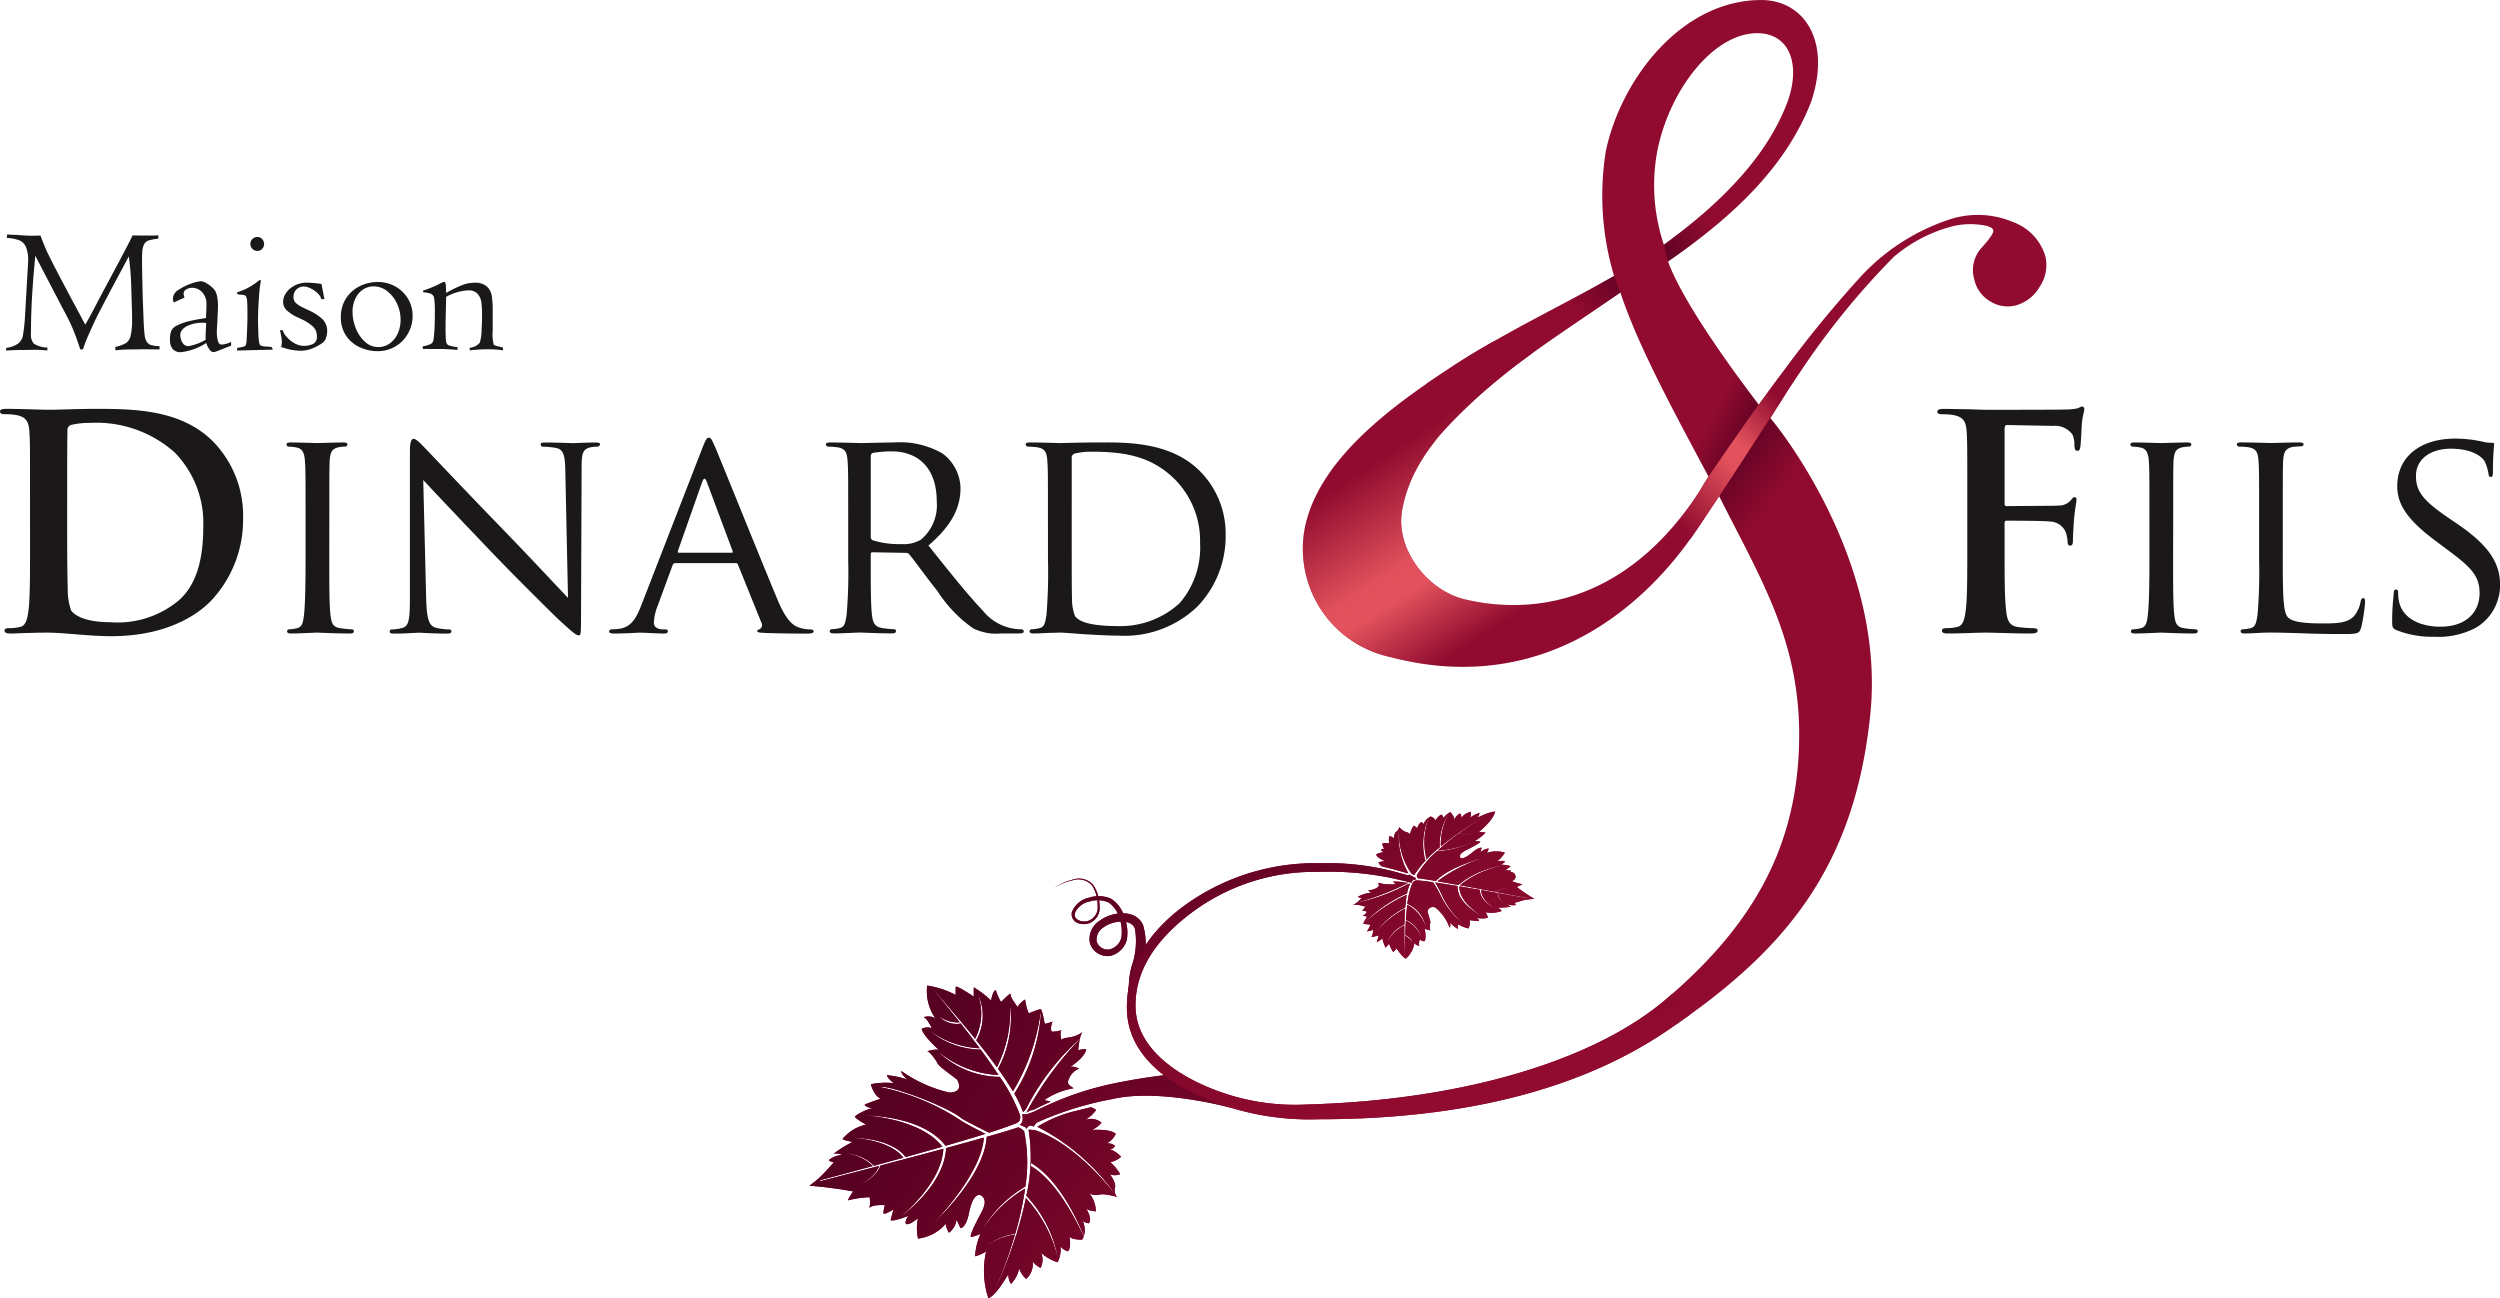 <svg xmlns="http://www.w3.org/2000/svg" xmlns:xlink="http://www.w3.org/1999/xlink" width="160.149" height="83.157" viewBox="0 0 160.149 83.157"><defs><style>.a{fill:none;}.b{fill:#1a1818;}.c{fill:#900b2f;}.d{fill:url(#a);}.e{fill:url(#b);}.f{fill:url(#c);}.g{fill:url(#d);}.h{fill:url(#e);}.i{fill:url(#f);}.j{fill:url(#g);}.k{clip-path:url(#h);}.l,.m,.n,.o{mix-blend-mode:multiply;isolation:isolate;}.l{fill:url(#i);}.m{fill:url(#j);}.n{fill:url(#k);}.o{fill:url(#l);}.p{fill:url(#m);}.q{clip-path:url(#n);}.r{fill:url(#o);}.s{clip-path:url(#p);}.t{fill:url(#q);}.u{fill:url(#r);}</style><linearGradient id="a" x1="0.409" y1="0.434" x2="0.598" y2="0.567" gradientUnits="objectBoundingBox"><stop offset="0" stop-color="#560022"/><stop offset="0.504" stop-color="#7f072b"/><stop offset="0.77" stop-color="#900b2f"/></linearGradient><linearGradient id="b" x1="-0.943" y1="-0.792" x2="1.785" y2="1.612" xlink:href="#a"/><linearGradient id="c" x1="-0.127" y1="0.098" x2="5.259" y2="3.159" xlink:href="#a"/><linearGradient id="d" x1="-0.199" y1="0.209" x2="1.099" y2="0.899" xlink:href="#a"/><linearGradient id="e" x1="0.311" y1="0.303" x2="1.9" y2="1.435" xlink:href="#a"/><linearGradient id="f" x1="-0.266" y1="-1.318" x2="2.079" y2="5.08" xlink:href="#a"/><linearGradient id="g" x1="-0.046" y1="-0.216" x2="0.834" y2="1.168" xlink:href="#a"/><clipPath id="h"><path class="a" d="M345.395,377.982a3.353,3.353,0,0,0-2.038-2.166,5.815,5.815,0,0,0-3.984-.215,13.535,13.535,0,0,0-6.035,3.956,74.061,74.061,0,0,0-5.765,7.256h0c-.162.237-.373.515-.509.74-.983-1.33-4.773-6.3-5.837-9.225,4.252-2.925,7.576-6.114,9.17-10.234,1.328-3.987-.532-6.512-3.189-6.512-5.183,0-9.038,5.182-9.968,9.7a17.921,17.921,0,0,0,.531,7.974c-2.791,1.595-5.58,2.923-8.5,4.653-5.715,3.455-10.366,7.042-11.3,11.427a7.1,7.1,0,0,0,5.479,8.339c9.8,2.59,17.151-3.268,20.991-10.435,2.791,5.581,5.437,9.637,5.169,16.353-.258,6.512-3.1,11.412-8.576,16.053-4.527,3.835-12.859,6.405-22.9,6.687a14.326,14.326,0,0,1-7.92-1.876q-3.1-1.883-3.1-4.472,0-3.2,3.506-5.873a13.134,13.134,0,0,1,8.226-2.678,19.982,19.982,0,0,1,4.7.4c.443.107,1.211.263,1.247.31.024-.09.047-.234.33-.226-.057,0-.073-.105-.073-.105s-.322-.129-.354-.209a.306.306,0,0,1-.174.037l-.12-.033-.1-.029-.048-.012h0c-.191-.052-.382-.1-.593-.162a17.043,17.043,0,0,0-4.691-.526,14.277,14.277,0,0,0-8.724,2.715q-3.685,2.712-3.684,6.536,0,3.04,3.517,5.1a17.239,17.239,0,0,0,8.777,2.05c8.2,0,16.12-1.5,22.246-5.63,7.483-5.041,12.084-10.352,13.089-20.375.924-9.221-5.155-17.429-6.408-18.9.636-1.028,1.267-2.014,1.894-2.939a49.161,49.161,0,0,1,6.019-7.407,9.469,9.469,0,0,1,3.8-1.964,4.9,4.9,0,0,1,1.594-.1c.6.054.924.174.972.364.039.154-.2.519-.729,1.1a2.136,2.136,0,0,0-.484,2.072,2.174,2.174,0,0,0,1.021,1.386,2.1,2.1,0,0,0,1.645.256,2.555,2.555,0,0,0,1.527-1.206A2.462,2.462,0,0,0,345.395,377.982Zm-24.833-6.834c.8-3.855,3.589-7.442,6.381-7.442,1.991,0,2.79,1.86,1.991,4.251-1.327,3.721-4.517,6.779-7.972,9.3A11.9,11.9,0,0,1,320.562,371.148Zm-12.342,28.828c-2.47-.581-4.533-3.313-4-5.839.531-2.791,2.525-5.315,6.113-8.238,2.26-1.861,4.785-3.457,7.841-5.581,1.063,3.189,2.988,6.849,5.652,11.792C318.365,401.352,311.143,400.664,308.219,399.977Z" transform="translate(-286.558 -361.58)"/></clipPath><linearGradient id="i" x1="0.743" y1="0.275" x2="-0.118" y2="0.984" gradientUnits="objectBoundingBox"><stop offset="0.285" stop-color="#560022" stop-opacity="0"/><stop offset="1" stop-color="#560022"/></linearGradient><linearGradient id="j" x1="0.343" y1="0.631" x2="1.179" y2="-0.025" xlink:href="#i"/><linearGradient id="k" x1="0.592" y1="0.696" x2="0.026" y2="0.156" xlink:href="#i"/><linearGradient id="l" x1="0.277" y1="0.358" x2="0.929" y2="0.803" xlink:href="#i"/><linearGradient id="m" x1="-1.596" y1="0.639" x2="-2.136" y2="1.008" gradientUnits="objectBoundingBox"><stop offset="0" stop-color="#ed5b62" stop-opacity="0"/><stop offset="0.376" stop-color="#ed5b62" stop-opacity="0.89"/><stop offset="0.503" stop-color="#ed5b62" stop-opacity="0.871"/><stop offset="1" stop-color="#ed5b62" stop-opacity="0"/></linearGradient><clipPath id="n"><path class="a" d="M345.395,377.982a3.353,3.353,0,0,0-2.038-2.166,5.815,5.815,0,0,0-3.984-.215,13.535,13.535,0,0,0-6.035,3.956,74.061,74.061,0,0,0-5.765,7.256h0c-.162.237-.373.515-.509.74-.983-1.33-4.773-6.3-5.837-9.225,4.252-2.925,7.576-6.114,9.17-10.234,1.328-3.987-.532-6.512-3.189-6.512-5.183,0-9.038,5.182-9.968,9.7a17.921,17.921,0,0,0,.531,7.974c-2.791,1.595-5.58,2.923-8.5,4.653-5.715,3.455-10.366,7.042-11.3,11.427a7.1,7.1,0,0,0,5.479,8.339c9.8,2.59,17.216-3.133,21.059-10.3,2.789,5.581,5.369,9.5,5.1,16.219-.258,6.512-3.1,11.412-8.576,16.053-4.527,3.835-12.859,6.405-22.9,6.687a14.326,14.326,0,0,1-7.92-1.876q-3.1-1.883-3.1-4.472,0-3.2,3.506-5.873a13.134,13.134,0,0,1,8.226-2.678,19.982,19.982,0,0,1,4.7.4c.443.107,1.211.263,1.247.31.024-.09.047-.234.33-.226-.057,0-.073-.105-.073-.105s-.322-.129-.354-.209a.306.306,0,0,1-.174.037l-.12-.033-.1-.029-.048-.012h0c-.191-.052-.382-.1-.593-.162a17.043,17.043,0,0,0-4.691-.526,14.277,14.277,0,0,0-8.724,2.715q-3.685,2.712-3.684,6.536,0,3.04,3.517,5.1a17.239,17.239,0,0,0,8.777,2.05c8.2,0,16.12-1.5,22.246-5.63,7.483-5.041,12.084-10.352,13.089-20.375.924-9.221-5.155-17.429-6.408-18.9.636-1.028,1.267-2.014,1.894-2.939a49.161,49.161,0,0,1,6.019-7.407,9.469,9.469,0,0,1,3.8-1.964,4.9,4.9,0,0,1,1.594-.1c.6.054.924.174.972.364.039.154-.2.519-.729,1.1a2.136,2.136,0,0,0-.484,2.072,2.174,2.174,0,0,0,1.021,1.386,2.1,2.1,0,0,0,1.645.256,2.555,2.555,0,0,0,1.527-1.206A2.462,2.462,0,0,0,345.395,377.982Zm-24.833-6.834c.8-3.855,3.589-7.442,6.381-7.442,1.991,0,2.79,1.86,1.991,4.251-1.327,3.721-4.517,6.779-7.972,9.3A11.9,11.9,0,0,1,320.562,371.148Zm-12.342,28.828c-2.47-.581-4.533-3.313-4-5.839.531-2.791,2.525-5.315,6.113-8.238,2.26-1.861,4.785-3.457,7.841-5.581,1.063,3.189,2.988,6.849,5.652,11.792C318.365,401.352,311.143,400.664,308.219,399.977Z" transform="translate(-286.558 -361.58)"/></clipPath><linearGradient id="o" x1="0.476" y1="0.827" x2="0.171" y2="0.363" xlink:href="#m"/><clipPath id="p"><path class="a" d="M336.928,406.035c1.619-2.275,4.747-7.212,5.888-8.952s.507-2.329-.246-1.358c-1.012,1.309-2.855,3.937-4.464,6.3-.558.82-2.841,3.405-3.012,4.008-.163.579.768,2.135.775,2.453A17.7,17.7,0,0,0,336.928,406.035Z" transform="translate(-335.075 -395.259)"/></clipPath><linearGradient id="q" x1="0.869" y1="0.275" x2="0.281" y2="0.773" xlink:href="#m"/><linearGradient id="r" x1="-15.153" y1="1.574" x2="-15.931" y2="2.024" xlink:href="#m"/></defs><g transform="translate(-184.254 -361.58)"><g transform="translate(184.631 376.603)"><path class="b" d="M184.845,383.089l.023-.217c.072,0,.143,0,.211.009s.188.01.359.013c.2.016.382.029.553.04s.346.017.524.017l.205-.008c.065,0,.16,0,.286,0q.188.507.34.856t.6,1.219q.452.87.872,1.655l1.055,1.972q.257-.429.838-1.552.108-.206.8-1.5t.967-1.821q.28-.53.423-.845.446.012.97.012.434,0,.691-.012l-.011.212a3.124,3.124,0,0,0-.622.116.515.515,0,0,0-.279.231,1.154,1.154,0,0,0-.123.48c-.017.21-.021.576-.014,1.1l.035,1.587q.005.137.008.271c0,.09.006.2.011.332s.013.3.02.508.018.465.029.773q.029.538.066.805a.94.94,0,0,0,.145.42.509.509,0,0,0,.28.2,2.36,2.36,0,0,0,.525.06v.212l-.981-.012-.759.012a8.747,8.747,0,0,0-1.085.057l-.011-.217a2.309,2.309,0,0,0,.685-.248.778.778,0,0,0,.3-.473,4.228,4.228,0,0,0,.091-1.018q0-.434-.011-.7l-.046-1.54a16.934,16.934,0,0,0-.154-1.824q-.171.33-.528.993t-.655,1.227q-.3.565-.579,1.1t-.456.913q-.365.8-.482,1.079t-.231.639l-.176.012q-.144-.451-.343-.988a11.107,11.107,0,0,0-.566-1.233q-.738-1.4-1.971-3.778-.1.971-.188,2.266t-.092,2.739a.842.842,0,0,0,.186.622,1.657,1.657,0,0,0,.871.252l-.011.188a6.788,6.788,0,0,0-.811-.045l-.691.011c-.08,0-.153,0-.219,0l-.289.008c-.126,0-.25.008-.371.015s-.21.008-.262.008l.011-.165a1.755,1.755,0,0,0,.776-.283.877.877,0,0,0,.3-.533,11.726,11.726,0,0,0,.131-1.25l.171-2.979q.029-.412.028-.555a2.043,2.043,0,0,0-.151-.885.808.808,0,0,0-.434-.413A2.784,2.784,0,0,0,184.845,383.089Z" transform="translate(-184.788 -382.872)"/><path class="b" d="M200.618,388.162l-.7.314a1.264,1.264,0,0,1-.046-.268.684.684,0,0,1,.357-.54,3.267,3.267,0,0,1,.805-.4,2.345,2.345,0,0,1,.624-.155.786.786,0,0,1,.382.138,1.884,1.884,0,0,1,.365.274,1.038,1.038,0,0,1,.186.226,1.232,1.232,0,0,1,.117.351,2.969,2.969,0,0,1,.052.611q0,.109-.029.765l-.023.428c-.016.205-.023.37-.023.491a2.186,2.186,0,0,0,.063.5q.057.274.257.274A1.572,1.572,0,0,0,203.6,391v.234l-.839.337a1.911,1.911,0,0,1-.286.086.348.348,0,0,1-.26-.174,1.488,1.488,0,0,1-.208-.414,3.777,3.777,0,0,1-1.621.588.66.66,0,0,1-.525-.2.9.9,0,0,1-.176-.608,1.349,1.349,0,0,1,.094-.576.666.666,0,0,1,.306-.3,3.781,3.781,0,0,1,.907-.322q.479-.106,1-.18l.028-.7v-.189a1.05,1.05,0,0,0-.277-.768.882.882,0,0,0-.648-.282.733.733,0,0,0-.357.1.309.309,0,0,0-.18.282A.754.754,0,0,0,200.618,388.162Zm1.353,2.7q-.017-.188.035-1.074a2.3,2.3,0,0,0-1.206.183c-.3.157-.455.352-.455.588a.912.912,0,0,0,.139.485.43.43,0,0,0,.384.229A3.367,3.367,0,0,0,201.97,390.862Z" transform="translate(-189.173 -384.12)"/><path class="b" d="M205.766,390.371l.023-.177q.485-.046.548-.171a1.693,1.693,0,0,0,.052-.409q.022-.357.037-.85c.009-.329.014-.515.014-.557q0-.811-.025-1.039a.6.6,0,0,0-.1-.314.761.761,0,0,0-.285-.057c-.176-.018-.262-.044-.262-.074a.111.111,0,0,1,.1-.114,3.944,3.944,0,0,0,1.33-.747.361.361,0,0,1,.109.023,4.843,4.843,0,0,0-.1.685c-.027.3-.049.617-.066.947s-.025.624-.025.879q0,.286.02.82a3.88,3.88,0,0,0,.071.722.234.234,0,0,0,.114.131,1.081,1.081,0,0,0,.274.045,3.641,3.641,0,0,1,.4.035l.068.165Zm.862-6.827a.426.426,0,0,1,.131-.32.439.439,0,0,1,.314-.125.411.411,0,0,1,.308.131.459.459,0,0,1,0,.628.408.408,0,0,1-.311.131.448.448,0,0,1-.445-.445Z" transform="translate(-190.964 -382.939)"/><path class="b" d="M209.656,390.284l.2.011a.747.747,0,0,0,.186.354,1.808,1.808,0,0,0,.5.442,1.26,1.26,0,0,0,.685.2,1.362,1.362,0,0,0,.537-.114.481.481,0,0,0,.268-.5.821.821,0,0,0-.276-.645,3.119,3.119,0,0,0-.635-.417l-.429-.2a2.469,2.469,0,0,1-.6-.411.719.719,0,0,1-.223-.548,1.011,1.011,0,0,1,.188-.55,1.427,1.427,0,0,1,.547-.477,1.707,1.707,0,0,1,.809-.188,7.9,7.9,0,0,1,.915.085l.188.97h-.2a.821.821,0,0,0-.238-.38,1.758,1.758,0,0,0-.435-.3.985.985,0,0,0-.427-.126.668.668,0,0,0-.493.188.654.654,0,0,0-.189.481.5.5,0,0,0,.138.372,1.965,1.965,0,0,0,.521.33l.349.165a3.426,3.426,0,0,1,.812.519,1.061,1.061,0,0,1,.337.833,1.239,1.239,0,0,1-.083.425.594.594,0,0,1-.249.322,3.2,3.2,0,0,1-.784.391,2.26,2.26,0,0,1-.629.089,2.638,2.638,0,0,1-.326-.029c-.141-.018-.241-.034-.3-.046s-.156-.037-.3-.08l-.274-.08a1.913,1.913,0,0,0,.045-.325,2.229,2.229,0,0,0-.048-.392A2.351,2.351,0,0,0,209.656,390.284Z" transform="translate(-192.11 -384.158)"/><path class="b" d="M215.2,389.408a2.179,2.179,0,0,1,.186-.91,2.13,2.13,0,0,1,.511-.7,2.3,2.3,0,0,1,.759-.457,2.683,2.683,0,0,1,.931-.159,2.246,2.246,0,0,1,1.558.622,2.124,2.124,0,0,1,.476.688,2.089,2.089,0,0,1,.174.853,2.288,2.288,0,0,1-.282,1.113,2.207,2.207,0,0,1-1.989,1.154,2.742,2.742,0,0,1-1.048-.222,2.136,2.136,0,0,1-.907-.717A2.048,2.048,0,0,1,215.2,389.408Zm.748-.313a2.8,2.8,0,0,0,.211,1.056,2.247,2.247,0,0,0,.591.862,1.232,1.232,0,0,0,.837.337,1.266,1.266,0,0,0,.725-.22,1.524,1.524,0,0,0,.519-.624,2.109,2.109,0,0,0,.194-.919,2.418,2.418,0,0,0-.225-1.013,2.138,2.138,0,0,0-.622-.8,1.388,1.388,0,0,0-.876-.312,1.206,1.206,0,0,0-.7.212,1.416,1.416,0,0,0-.483.588A1.982,1.982,0,0,0,215.946,389.094Z" transform="translate(-193.741 -384.139)"/><path class="b" d="M222.636,391.464l-.012-.166a2.149,2.149,0,0,0,.452-.12.386.386,0,0,0,.188-.143.6.6,0,0,0,.063-.216,7.383,7.383,0,0,0,.062-.769c.012-.3.018-.612.018-.924a5.988,5.988,0,0,0-.043-.886.379.379,0,0,0-.183-.3,1.859,1.859,0,0,0-.522-.106.413.413,0,0,0-.011-.111,4.4,4.4,0,0,0,.655-.244,4,4,0,0,0,.433-.2,1.063,1.063,0,0,1,.258-.114c.057,0,.094.055.109.166a4.638,4.638,0,0,1,.023.548,7.85,7.85,0,0,1,1.031-.505,2.229,2.229,0,0,1,.775-.151,1.132,1.132,0,0,1,.806.243,1.037,1.037,0,0,1,.313.588,5.507,5.507,0,0,1,.06.91v1.359a2.42,2.42,0,0,0,.074.879.858.858,0,0,0,.291.1c.167.038.264.063.291.074l.011.177a6.423,6.423,0,0,0-.993-.068q-.479,0-1.147.068v-.165a.921.921,0,0,0,.645-.325,2.674,2.674,0,0,0,.117-.8q.031-.607.031-.945a6.555,6.555,0,0,0-.042-.825,1.047,1.047,0,0,0-.236-.551.75.75,0,0,0-.6-.229,3.119,3.119,0,0,0-.552.075,3.358,3.358,0,0,0-.871.337l-.034,1.518q-.012.971.023,1.284a.462.462,0,0,0,.054.205.361.361,0,0,0,.191.123,2.389,2.389,0,0,0,.5.095l-.012.177c-.083-.008-.2-.018-.36-.029s-.357-.021-.6-.028Z" transform="translate(-195.927 -384.134)"/></g><g transform="translate(184.254 387.62)"><path class="b" d="M186.177,404.222c0-2.893,0-3.426-.038-4.035-.038-.647-.191-.952-.818-1.085a3.852,3.852,0,0,0-.742-.057c-.21,0-.324-.039-.324-.172s.133-.171.419-.171c1.008,0,2.208.057,2.74.057.591,0,1.79-.057,2.932-.057,2.379,0,5.559,0,7.633,2.17a6.8,6.8,0,0,1,1.847,4.835,7.561,7.561,0,0,1-2.075,5.311c-.875.895-2.855,2.246-6.376,2.246-.685,0-1.465-.056-2.189-.114s-1.389-.114-1.865-.114c-.21,0-.629,0-1.085.019-.438,0-.933.038-1.314.038-.247,0-.38-.057-.38-.19,0-.1.076-.152.3-.152a3.094,3.094,0,0,0,.684-.076c.382-.076.476-.495.552-1.047.1-.8.1-2.3.1-4.054Zm2.379,2.093c0,2.019.019,3.484.038,3.845a4.153,4.153,0,0,0,.21,1.446c.248.362.989.761,2.494.761a6.117,6.117,0,0,0,4.378-1.37c1.218-1.047,1.6-2.779,1.6-4.74a6.469,6.469,0,0,0-1.827-4.758,7.544,7.544,0,0,0-5.406-1.9,5.124,5.124,0,0,0-1.238.133.346.346,0,0,0-.229.381c-.019.647-.019,2.3-.019,3.807Z" transform="translate(-184.254 -398.55)"/><path class="b" d="M213.006,409.289c0,1.561,0,2.836.076,3.5.057.476.114.78.609.857a6.809,6.809,0,0,0,.761.076.129.129,0,0,1,.133.133c0,.077-.076.134-.267.134-.933,0-2.018-.057-2.093-.057-.1,0-1.142.057-1.656.057-.171,0-.267-.038-.267-.134a.129.129,0,0,1,.133-.133,2.393,2.393,0,0,0,.514-.076c.324-.076.381-.381.437-.857.077-.666.1-1.942.1-3.5v-2.855c0-2.513,0-2.97-.039-3.484-.037-.552-.171-.8-.533-.875a2.912,2.912,0,0,0-.514-.057.144.144,0,0,1-.133-.133c0-.1.076-.133.267-.133.552,0,1.6.038,1.694.038.075,0,1.161-.038,1.675-.038.19,0,.266.038.266.133a.163.163,0,0,1-.133.133,1.866,1.866,0,0,0-.418.038c-.457.095-.552.324-.59.894-.019.514-.019.971-.019,3.484Z" transform="translate(-191.912 -399.447)"/><path class="b" d="M221.97,411.687c.038,1.332.19,1.732.647,1.846a3.977,3.977,0,0,0,.838.1.13.13,0,0,1,.133.133c0,.1-.114.134-.3.134-.952,0-1.618-.057-1.77-.057s-.857.057-1.618.057c-.171,0-.267-.02-.267-.134a.13.13,0,0,1,.133-.133,2.637,2.637,0,0,0,.686-.1c.418-.114.476-.552.476-2.017v-9.271c0-.647.1-.818.229-.818.191,0,.476.323.647.495.266.266,2.7,2.855,5.292,5.52,1.656,1.713,3.445,3.636,3.959,4.169l-.171-8.109c-.019-1.047-.114-1.409-.628-1.5a5.337,5.337,0,0,0-.818-.076c-.114,0-.133-.1-.133-.152,0-.1.133-.114.324-.114.761,0,1.561.038,1.751.038s.743-.038,1.428-.038c.171,0,.3.019.3.114a.188.188,0,0,1-.19.152,1.887,1.887,0,0,0-.4.038c-.552.114-.591.437-.591,1.408l-.038,9.479c0,1.067-.019,1.162-.133,1.162-.171,0-.342-.134-1.275-.991-.171-.152-2.589-2.531-4.359-4.378-1.942-2.036-3.826-4.016-4.34-4.587Z" transform="translate(-194.669 -399.352)"/><path class="b" d="M245.538,401.948c.209-.533.285-.629.4-.629.171,0,.229.229.4.59.3.686,2.988,7.367,4.016,9.822.609,1.446,1.066,1.656,1.427,1.77a2.328,2.328,0,0,0,.666.1c.1,0,.21.037.21.133s-.19.134-.38.134c-.248,0-1.485,0-2.646-.038-.324-.019-.591-.019-.591-.114,0-.077.039-.077.114-.114a.3.3,0,0,0,.152-.437l-1.5-3.712c-.038-.077-.057-.1-.152-.1h-3.864a.177.177,0,0,0-.171.133l-.952,2.588a3.344,3.344,0,0,0-.248,1.086c0,.323.286.437.572.437h.152c.133,0,.171.057.171.133,0,.1-.1.134-.247.134-.4,0-1.314-.057-1.5-.057-.171,0-1.008.057-1.694.057-.209,0-.323-.038-.323-.134a.147.147,0,0,1,.152-.133,4.694,4.694,0,0,0,.495-.038c.761-.1,1.085-.666,1.408-1.485Zm1.866,6.738c.076,0,.076-.038.057-.114l-1.657-4.435q-.143-.373-.285,0l-1.561,4.435c-.02.076,0,.114.056.114Z" transform="translate(-200.532 -399.32)"/><path class="b" d="M260.666,406.434c0-2.513,0-2.97-.038-3.484-.038-.552-.133-.818-.685-.894a5.2,5.2,0,0,0-.571-.038.163.163,0,0,1-.133-.133c0-.1.076-.133.266-.133.761,0,1.885.038,1.98.038.171,0,1.58-.038,2.094-.038a5.487,5.487,0,0,1,3.121.7,2.84,2.84,0,0,1,1.161,2.208c0,1.2-.495,2.36-2.055,3.692,1.37,1.713,2.532,3.179,3.5,4.188a3.162,3.162,0,0,0,2.455,1.18.148.148,0,0,1,.152.133c0,.1-.1.134-.4.134h-1.047a3.371,3.371,0,0,1-1.789-.324,8.555,8.555,0,0,1-2.285-2.379c-.7-.876-1.446-1.923-1.808-2.36a.255.255,0,0,0-.228-.1l-2.132-.039c-.076,0-.114.039-.114.134v.38c0,1.561,0,2.817.076,3.483.057.476.152.78.666.857a6.144,6.144,0,0,0,.742.076.118.118,0,0,1,.133.133c0,.077-.076.134-.267.134-.913,0-1.979-.057-2.055-.057-.019,0-1.142.057-1.656.057-.171,0-.267-.038-.267-.134a.13.13,0,0,1,.133-.133,2.4,2.4,0,0,0,.514-.076c.323-.076.361-.381.438-.857a33.024,33.024,0,0,0,.1-3.5Zm1.446,1.37a.239.239,0,0,0,.114.21,5.7,5.7,0,0,0,1.846.247,2.175,2.175,0,0,0,1.257-.286,2.887,2.887,0,0,0,1.008-2.474c0-2.017-1.1-3.179-2.893-3.179a7.38,7.38,0,0,0-1.2.1.208.208,0,0,0-.133.191Z" transform="translate(-206.331 -399.447)"/><path class="b" d="M278.8,406.433c0-2.513,0-2.97-.038-3.484-.037-.552-.133-.818-.685-.894a5.184,5.184,0,0,0-.571-.038.163.163,0,0,1-.133-.133c0-.1.076-.133.267-.133.761,0,1.847.038,1.941.038.19,0,1.257-.038,2.247-.038,1.675,0,4.739-.152,6.719,1.846a5.685,5.685,0,0,1,1.637,4.111,6.48,6.48,0,0,1-1.808,4.55,6.729,6.729,0,0,1-5.082,1.865c-.723,0-1.618-.057-2.341-.1-.723-.057-1.295-.095-1.371-.095-.038,0-.342.019-.685.019-.342.018-.742.038-1.008.038-.172,0-.267-.038-.267-.134a.129.129,0,0,1,.133-.133,2.4,2.4,0,0,0,.514-.076c.324-.076.361-.381.438-.857a33.257,33.257,0,0,0,.095-3.5Zm1.523,1.751c0,1.713,0,3.217.019,3.522a3.043,3.043,0,0,0,.19,1.161c.209.3.8.647,2.779.647a5.621,5.621,0,0,0,3.922-1.465,5.451,5.451,0,0,0,1.313-3.845,5.607,5.607,0,0,0-1.58-4.054c-1.581-1.6-3.426-1.808-5.425-1.808a4.453,4.453,0,0,0-1.008.114.284.284,0,0,0-.21.324Z" transform="translate(-211.669 -399.446)"/><path class="b" d="M364.447,407.509c0,1.827,0,3.255.1,4.054.057.552.171.971.742,1.047a8,8,0,0,0,.952.076c.248,0,.323.057.323.152,0,.133-.133.19-.418.19-1.2,0-2.4-.057-2.893-.057s-1.695.057-2.417.057c-.267,0-.4-.038-.4-.19,0-.1.076-.152.285-.152a3.108,3.108,0,0,0,.685-.076c.381-.076.476-.495.552-1.047.1-.8.1-2.227.1-4.054v-3.35c0-2.893,0-3.426-.039-4.035-.038-.647-.19-.952-.818-1.084a3.846,3.846,0,0,0-.742-.057c-.191,0-.323-.039-.323-.152,0-.152.152-.191.437-.191.495,0,1.046.02,1.542.02.495.019.933.037,1.2.037.723,0,4.587,0,5.025-.018a3.606,3.606,0,0,0,.78-.077c.114-.037.21-.114.3-.114.076,0,.133.077.133.172,0,.133-.095.361-.152.856-.02.19-.057,1.314-.1,1.542-.019.152-.056.266-.19.266s-.171-.1-.19-.3a1.864,1.864,0,0,0-.114-.723,1.376,1.376,0,0,0-1.257-.572l-2.931-.057c-.114,0-.171.057-.171.267v4.758c0,.114.019.171.133.171l2.437-.019c.323,0,.589,0,.856-.018a1,1,0,0,0,.818-.344c.1-.114.133-.19.248-.19q.114,0,.114.172c0,.114-.1.59-.153,1.18-.037.381-.076,1.257-.076,1.39,0,.171,0,.361-.191.361-.114,0-.152-.133-.152-.267a2.1,2.1,0,0,0-.114-.59,1.119,1.119,0,0,0-.971-.685c-.476-.057-2.494-.057-2.817-.057-.095,0-.133.038-.133.171Z" transform="translate(-236.034 -398.486)"/><path class="b" d="M380.405,409.289c0,1.561,0,2.836.076,3.5.057.476.114.78.609.857a6.82,6.82,0,0,0,.762.076.129.129,0,0,1,.133.133c0,.077-.076.134-.267.134-.932,0-2.017-.057-2.093-.057-.095,0-1.142.057-1.656.057-.171,0-.266-.038-.266-.134a.129.129,0,0,1,.133-.133,2.4,2.4,0,0,0,.514-.076c.323-.076.381-.381.438-.857.076-.666.1-1.942.1-3.5v-2.855c0-2.513,0-2.97-.038-3.484-.038-.552-.171-.8-.533-.875a2.919,2.919,0,0,0-.514-.057.144.144,0,0,1-.133-.133c0-.1.076-.133.267-.133.552,0,1.6.038,1.694.038.076,0,1.161-.038,1.675-.038.191,0,.267.038.267.133a.163.163,0,0,1-.133.133,1.869,1.869,0,0,0-.419.038c-.456.095-.552.324-.59.894-.019.514-.019.971-.019,3.484Z" transform="translate(-241.197 -399.447)"/><path class="b" d="M390.275,409.327c0,2.379.038,3.35.343,3.636.266.267.914.381,2.227.381.876,0,1.618-.02,2.018-.5a1.979,1.979,0,0,0,.4-.914c.02-.114.076-.21.171-.21.076,0,.114.076.114.248a10.273,10.273,0,0,1-.246,1.618c-.114.38-.171.437-1.067.437-1.2,0-2.132-.018-2.912-.057-.761-.018-1.332-.037-1.827-.037-.076,0-.361,0-.685.019-.343.018-.7.038-.971.038-.171,0-.266-.038-.266-.134a.129.129,0,0,1,.133-.133,2.4,2.4,0,0,0,.514-.076c.323-.076.361-.381.438-.857a33.024,33.024,0,0,0,.1-3.5v-2.855c0-2.513,0-2.97-.038-3.484-.038-.552-.133-.818-.686-.894a5.183,5.183,0,0,0-.57-.038.163.163,0,0,1-.134-.133c0-.1.077-.133.267-.133.761,0,1.809.038,1.9.038.076,0,1.333-.038,1.847-.038.171,0,.265.038.265.133a.143.143,0,0,1-.133.114c-.114,0-.362.019-.552.037-.495.1-.591.344-.629.914-.019.514-.019.971-.019,3.484Z" transform="translate(-244.041 -399.447)"/><path class="b" d="M401.683,413.658c-.229-.114-.248-.171-.248-.609,0-.8.077-1.446.1-1.713,0-.171.039-.266.134-.266s.152.056.152.19a2.425,2.425,0,0,0,.057.59c.266,1.18,1.523,1.6,2.646,1.6,1.655,0,2.512-.933,2.512-2.151,0-1.161-.628-1.713-2.113-2.818l-.761-.57c-1.809-1.352-2.4-2.341-2.4-3.464,0-1.9,1.5-3.046,3.712-3.046a8.093,8.093,0,0,1,1.732.191,2.171,2.171,0,0,0,.59.076c.133,0,.171.019.171.114,0,.076-.076.609-.076,1.713,0,.248-.019.362-.133.362s-.134-.076-.152-.21a3,3,0,0,0-.248-.8c-.114-.19-.666-.8-2.17-.8-1.219,0-2.227.61-2.227,1.752,0,1.027.514,1.618,2.17,2.741l.476.323c2.036,1.389,2.74,2.513,2.74,3.9a3.152,3.152,0,0,1-1.56,2.76,5.138,5.138,0,0,1-2.665.572A6.149,6.149,0,0,1,401.683,413.658Z" transform="translate(-248.195 -399.344)"/></g><g transform="translate(236.117 361.58)"><g transform="translate(0 52.004)"><g transform="translate(34.807)"><path class="c" d="M312.007,442.742Z" transform="translate(-308.536 -437.479)"/><path class="c" d="M318.712,440.861a10.377,10.377,0,0,1-1.134-.766s.457-.188.337-.177a3.482,3.482,0,0,1-.678-.207.282.282,0,1,0-.255-.433s.26-.187.232-.219a1.333,1.333,0,0,0-.377-.021s.126-.088.339-.255c-.068-.087-.618-.121-.618-.121s.33-.147.241-.208-.469,0-.469,0a2.016,2.016,0,0,0,.488-.557,1.917,1.917,0,0,0-1.157.021.721.721,0,0,0,.117-.288,1.011,1.011,0,0,0-.531.253c.031-.111.088-.288.088-.288s-.137-.086-.568.265c-.685.576-.814.387-.825.3s-.008-.221.437-.441.931-.489.854-.523a1.88,1.88,0,0,0-.344-.042,3.089,3.089,0,0,0,.691-.538,1.5,1.5,0,0,0-.428-.021.03.03,0,0,1,.009-.012c.078-.113.855-.665,1.038-1.307-.358-.032-1.231.448-1.13.357a.548.548,0,0,0,.131-.277,1.654,1.654,0,0,0-.608.312.576.576,0,0,0,.046-.385.974.974,0,0,0-.622.418c.062-.111-.058-.315-.058-.315a.769.769,0,0,0-.378.407c.017-.195-.252-.491-.252-.491a1.388,1.388,0,0,0-.464.4c.026-.114-.1-.24-.1-.24-.123.022-.326.247-.4.4.035-.136-.291-.281-.291-.281a.8.8,0,0,0-.116.065,4.35,4.35,0,0,0-.155,2.668l-.082.084a4.2,4.2,0,0,1,.218-2.741.831.831,0,0,0-.33.438c-.012-.1-.128-.157-.128-.157a.557.557,0,0,0-.27.463c.014-.1-.213-.231-.213-.231a.983.983,0,0,0-.243.6c-.014-.128-.256-.2-.343-.218a1.667,1.667,0,0,1-.371-.286.36.36,0,0,1-.163.283c-.159.1-.171.44-.171.44a.4.4,0,0,0-.291-.14,1.028,1.028,0,0,0,0,.464,1.057,1.057,0,0,0-.446,0,.658.658,0,0,0,.15.364.239.239,0,0,0-.234.019c.073.17.191.185.191.185a1.026,1.026,0,0,0-.5.133c.036.226.6.44.6.44a1.4,1.4,0,0,0-.451.064.432.432,0,0,0,.246.269l.146.038a.3.3,0,0,0,.035,0h-.023c.078.02.159.04.244.061.4.1.983.269,1.269.35a4.877,4.877,0,0,1-.618-2.743l.018-.038a4.491,4.491,0,0,0,.783,2.772,1.023,1.023,0,0,0,.183.112,7.6,7.6,0,0,1,1.643-1.785,3.64,3.64,0,0,1,.555-2.125l.021-.021a3.958,3.958,0,0,0-.509,2.092c.368-.3.753-.59,1.122-.847a.049.049,0,0,0-.017-.008l.039-.015.009,0a23.32,23.32,0,0,1,2.057-1.288l-.037.023a22.3,22.3,0,0,0-1.985,1.284,2.853,2.853,0,0,0,1.038.088l-.016,0a2.681,2.681,0,0,1-1.05-.072,15.5,15.5,0,0,0-1.363,1.1,6.653,6.653,0,0,0,2.138-.5l-.026.018a6.15,6.15,0,0,1-2.168.533,6.534,6.534,0,0,0-1.281,1.528c-.015.025.04.2.09.2.218.021.62.084,1.128.172,1.008-1.06,3.6-1.633,3.6-1.633a9.757,9.757,0,0,0-3.5,1.651c.4.07.859.149,1.343.237a5.721,5.721,0,0,1,3-1.259,6.154,6.154,0,0,0-2.9,1.276c.74.135,1.528.286,2.228.413a2.316,2.316,0,0,1,1.111-.256,2.473,2.473,0,0,0-1.069.265c1.189.226,2.115.4,2.115.4l-.076.016s-.792-.147-1.851-.336c-.023.421.517.743.517.743s-.587-.3-.56-.751c-.327-.059-.684-.123-1.044-.185-.041.7,1.015,1.26,1.015,1.26s-1.138-.52-1.1-1.275c-.436-.074-.883-.153-1.314-.227-.053,1.077,1.489,1.929,1.489,1.929s-1.668-.782-1.607-1.945c-.52-.088-1.014-.165-1.443-.229a7.2,7.2,0,0,1,.415.765,5.272,5.272,0,0,0,1.521,1.982s.006,0,.011,0l.028.008a.1.1,0,0,1-.038-.008,5.093,5.093,0,0,1-1.6-1.957,8.154,8.154,0,0,0-.469-.807c-.405-.056-.737-.1-.957-.111a.459.459,0,0,0-.215.018.376.376,0,0,0-.148.153,4.915,4.915,0,0,0-.327,1.326,2.016,2.016,0,0,1,1.175,1.453l0,.042a2.306,2.306,0,0,0-1.177-1.431c-.04.309-.068.63-.092.95a1.857,1.857,0,0,1,1.026,1.19l0,.012a2.088,2.088,0,0,0-1.024-1.152c-.006.084-.011.174-.014.26l.013.025s-.011.006-.018.006c-.008.228-.018.457-.023.669l.012-.016c.447.188.435.459.435.459l-.006.008s-.056-.243-.444-.421c-.013.529-.013.988-.018,1.264l-.006-.02c-.011-.4-.038-1.131-.029-1.912a2.4,2.4,0,0,0-1.115,1.121l0-.016a2.1,2.1,0,0,1,1.121-1.159c.006-.343.018-.69.044-1.028a5.846,5.846,0,0,0-1.808,1.456v-.02a5.109,5.109,0,0,1,1.813-1.5c.026-.292.056-.571.1-.823a10.449,10.449,0,0,0-2.656,1.752l.006-.024a8.658,8.658,0,0,1,2.667-1.812,2.977,2.977,0,0,1,.192-.626.738.738,0,0,0-.177.05,12.535,12.535,0,0,1-3.2,1.17l-.015-.011a17.247,17.247,0,0,0,3.3-1.274.928.928,0,0,1-.325-.023,2.958,2.958,0,0,0-.667-.044l-.014,0c.044.041.186.161.186.161a2.994,2.994,0,0,1-1.132-.084c.018.1.11.183-.024.282a.938.938,0,0,1-.61.182s.109.179.246.169a1.98,1.98,0,0,0-.916.268c.219.1.267.065.267.065s-.428.438-.588.455c.509-.059.6.117.82.078,0,0-.15.275-.246.258s.3.053.322.1-.2.255-.26.252.253.039.277.053-.294.445-.212.467a4.14,4.14,0,0,0,.43.047,1.727,1.727,0,0,1-.217.422c-.069.032.351-.033.39-.108,0,0-.007.381-.1.456s.314-.04.442-.072c.038-.008-.054.258-.115.4.141.018.429-.286.387-.2s.183.586.183.586l.225-.253s.229.569.287.515.194-.219.194-.219.382.594.6.652a1.713,1.713,0,0,0,.545-1.011c.074.172.372.22.308.172s.03-.4.03-.4a.411.411,0,0,0,.308.127c.152-.248-.023-.911.014-.826s.427.15.358.109-.016-.42-.016-.42c.051-.1-.022-.272-.167-.751a.346.346,0,0,1,.534-.248,2.939,2.939,0,0,1,.876,1.256c.095-.063.032-.312.032-.312a2.348,2.348,0,0,0,.492.4.459.459,0,0,0-.011-.314,2.373,2.373,0,0,0,.694.286c.193-.372.062-.531.062-.531s.421.051.606.059c.037-.072-.088-.172-.143-.211a1.5,1.5,0,0,0,.715,0c.033-.064-.135-.357-.135-.357a1.89,1.89,0,0,0,1.022-.073c.025-.034-.219-.22-.219-.22a5.228,5.228,0,0,0,.838-.061.368.368,0,0,1-.221-.147,1.026,1.026,0,0,0,.509.043c.022-.039-.09-.134-.09-.134l.575-.172A4.778,4.778,0,0,1,318.712,440.861Z" transform="translate(-307.088 -435.283)"/></g><path class="c" d="M284.907,447.011a4.829,4.829,0,0,0,.225-2.451c-.22-.651-1.386-.542-1.993-.1a.924.924,0,0,0-.458.911.748.748,0,0,0,.809.519,1.045,1.045,0,0,0,.773-.751,2.647,2.647,0,0,0-.116-1.247,1.812,1.812,0,0,0-.694-1.01,1.748,1.748,0,0,0-1.226-.066,1.28,1.28,0,0,0-.938.736c-.113.416.428.631.825.515a.912.912,0,0,0,.629-.985,2.331,2.331,0,0,0-.339-1.268,1.145,1.145,0,0,0-1.2-.373,3.687,3.687,0,0,0-1.247.521,3.679,3.679,0,0,1,1.24-.56,1.194,1.194,0,0,1,1.269.363,2.375,2.375,0,0,1,.4,1.317,1.051,1.051,0,0,1-.708,1.142,1.129,1.129,0,0,1-.728-.044.607.607,0,0,1-.339-.668,1.491,1.491,0,0,1,1.07-.931,2,2,0,0,1,1.434.052,2.09,2.09,0,0,1,.863,1.156,2.887,2.887,0,0,1,.164,1.44,1.435,1.435,0,0,1-1.062,1.068,1.176,1.176,0,0,1-1.31-.813,1.378,1.378,0,0,1,.6-1.42,2.512,2.512,0,0,1,1.413-.49,1.783,1.783,0,0,1,.792.136,1.234,1.234,0,0,1,.6.617,4.615,4.615,0,0,1-.127,2.9.332.332,0,0,1-.4.234c-.173-.048-.234,1.331-.189,1.156,0-.006-.315.519-.2-.341A5.547,5.547,0,0,1,284.907,447.011Z" transform="translate(-264.293 -437.07)"/><g transform="translate(0 11.12)"><path class="c" d="M276.355,460.858h0l0,0Z" transform="translate(-263.233 -453.932)"/><path class="c" d="M277.653,463.135a2.921,2.921,0,0,0-.628-.761,1.642,1.642,0,0,0,.69-.354,1.928,1.928,0,0,0-.725-.484.355.355,0,0,0,.334-.215.685.685,0,0,0-.545-.152,1.315,1.315,0,0,0,.592-.614c-.361-.343-1.529-.249-1.529-.249a1.852,1.852,0,0,0,.616-.463,1.033,1.033,0,0,0-1.083-.166,2.193,2.193,0,0,0,.738-.653,1.217,1.217,0,0,0-.33-.175c-.28.066-.624.15-1.068.261a8.286,8.286,0,0,0-2.367.991,13.841,13.841,0,0,1,4.826,4.1l.03.08s-2.344-3.071-4.986-3.956a2.339,2.339,0,0,0-.434-.035,11.109,11.109,0,0,1-.143,4.229,7.966,7.966,0,0,1,2.019,3.944l0,.049a8.73,8.73,0,0,0-2.047-3.848,23.207,23.207,0,0,1-.593,2.278.3.3,0,0,1,.035,0l-.041.058H271a29.444,29.444,0,0,1-1.462,3.737l.022-.061A28.055,28.055,0,0,0,270.915,467a4.38,4.38,0,0,0-1.736.667l.013-.021a4.137,4.137,0,0,1,1.741-.7,21.292,21.292,0,0,0,.629-2.887,8.349,8.349,0,0,0-2.654,2.5l.017-.048a7.747,7.747,0,0,1,2.656-2.582,10.09,10.09,0,0,0-.078-3.528c-.013-.052-.327-.295-.413-.256-.368.133-1.082.347-1.989.6-.138,2.537-3.4,5.525-3.4,5.525s3.081-3.128,3.216-5.473c-.718.2-1.545.432-2.413.666-.123,2.47-2.971,4.44-2.971,4.44s2.678-2.11,2.791-4.391c-1.34.363-2.765.737-4.032,1.074-.194.711-1.384,1.3-1.384,1.3s1.12-.622,1.306-1.279c-2.157.564-3.839,1-3.839,1l.092-.091s1.433-.379,3.34-.9a2.9,2.9,0,0,0-1.817-.817,2.724,2.724,0,0,1,1.894.8c.592-.164,1.23-.336,1.882-.518-.885-1.178-3.292-1.275-3.292-1.275s2.474-.038,3.431,1.235c.781-.217,1.582-.441,2.355-.663-1.375-1.815-4.939-2-4.939-2s3.663-.019,5.144,1.94c.926-.269,1.807-.529,2.557-.763-.393-.2-1.492-.768-1.685-.931a14.916,14.916,0,0,0-5.055-2.067l-.016,0-.052.011a.171.171,0,0,1,.068-.013c.517-.152,4.2,1.195,5.148,1.961.228.183,1.685.895,1.827.966.708-.227,1.279-.425,1.641-.573a.61.61,0,0,0,.31-.2.566.566,0,0,0,.024-.37,11.059,11.059,0,0,0-1.291-2.436,5.734,5.734,0,0,1-3.8-1.473l-.05-.073a6.51,6.51,0,0,0,3.771,1.429c-.352-.533-.744-1.086-1.144-1.631a5.213,5.213,0,0,1-3.205-1.153l-.018-.029a5.863,5.863,0,0,0,3.16,1.1c-.109-.147-.218-.294-.329-.437l-.057-.032a.062.062,0,0,0,.017-.023c-.293-.389-.586-.766-.87-1.126l0,.039a1.517,1.517,0,0,1-1.3-.409l-.006-.026a1.977,1.977,0,0,0,1.266.35c-.7-.885-1.32-1.641-1.688-2.1l.035.026c.563.658,1.595,1.836,2.637,3.129a3.56,3.56,0,0,0,.22-2.723l.029.023a3.206,3.206,0,0,1-.175,2.795c.453.565.905,1.152,1.322,1.725a7.92,7.92,0,0,0,.847-3.819l.028.03a6.982,6.982,0,0,1-.8,3.893c.36.5.684.989.953,1.44a13.231,13.231,0,0,0,1.761-4.981l.028.042a11.088,11.088,0,0,1-1.7,5.087,6.6,6.6,0,0,1,.554,1.181.913.913,0,0,0,.207-.222,15.343,15.343,0,0,1,3.392-4.437l.035,0a21.048,21.048,0,0,0-3.42,4.7,1.35,1.35,0,0,1,.5-.2c.323-.169.723-.356,1.059-.507-.161-.04-.409-.1-.409-.1a4.651,4.651,0,0,1,1.875-.754c-.167-.153-.418-.217-.343-.481a1.193,1.193,0,0,1,.7-.781s-.416-.21-.612-.083c0,0,1.01-.632,1.065-1.164-.483,0-.513.1-.513.1s.077-1.06.306-1.21c-.709.5-1.089.274-1.384.514,0,0-.135-.572.033-.616s-.535.142-.642.082-.03-.582.064-.626-.445.138-.5.133-.155-.96-.307-.937a6.073,6.073,0,0,0-.732.269,3.145,3.145,0,0,1-.235-.871c.064-.105-.5.334-.46.482,0,0-.51-.632-.471-.821s-.435.313-.593.462c-.049.047-.27-.465-.36-.743-.247.084-.285.809-.33.641a5.789,5.789,0,0,0-1.079-.818v.591s-1.132-.754-1.151-.622a4.369,4.369,0,0,0-.006.518,5.759,5.759,0,0,0-1.827-.6,3.044,3.044,0,0,0,.529,2.1c-.349-.23-.88-.07-.713-.044s.486.675.486.675a.869.869,0,0,0-.652.032c.1.528,1.275,1.484,1.1,1.371s-.872.091-.707.1.593.682.593.682c.053.2.4.43,1.28,1.106.483.872-.494.83-.494.83a8.677,8.677,0,0,1-3.072-1.377c-.059.176.378.541.378.541a5.912,5.912,0,0,0-1.308-.276c.068.251.442.509.442.509a5,5,0,0,0-1.468.069c.205.771.624.926.624.926s-.72.247-1.025.382c.04.145.373.212.508.234-.263.008-1.15.435-1.118.555s.7.489.7.489a2.729,2.729,0,0,0-1.5.918c.01.08.642.193.642.193a7.385,7.385,0,0,0-1.223.763.845.845,0,0,1,.548.066,1.614,1.614,0,0,0-.852.334c.022.077.323.15.323.15s-.459.509-.669.73a6.227,6.227,0,0,1-.9.762,27.464,27.464,0,0,1,2.807.366s-.457.675-.286.56a6.613,6.613,0,0,1,1.336-.19,1.408,1.408,0,0,1-.015.687c.231-.242,1-.175,1-.175s-.155.513-.061.548.61-.272.61-.272-.077.246-.183.687c.224.092,1.127-.279,1.127-.279s-.315.495-.092.531.72-.382.72-.382a2.985,2.985,0,0,0,0,1.307,2.761,2.761,0,0,0,1.772-.945,1.482,1.482,0,0,0,.211.569,1.276,1.276,0,0,0,.485-.838c.1.21.25.544.25.544s.323.033.529-.883c.284-1.488.741-1.28.869-1.151s.307.356-.078,1.07-.788,1.542-.627,1.535a2.892,2.892,0,0,0,.593-.207,4.1,4.1,0,0,0-.348,1.437,2.3,2.3,0,0,0,.7-.306s0,.009,0,.03a5.613,5.613,0,0,0,.15,2.967c.6-.23,1.31-1.705,1.281-1.474a1.043,1.043,0,0,0,.17.555,2.076,2.076,0,0,0,.524-.989,1.493,1.493,0,0,0,.449.67,1.269,1.269,0,0,0,.4-1.181c.054.233.519.476.519.476a1.12,1.12,0,0,0,.035-.966,2.9,2.9,0,0,0,1.057.606,1.807,1.807,0,0,0,.181-1.022.947.947,0,0,0,.478.318c.162-.128.179-.66.076-.979.132.255.832.234.832.234a1.1,1.1,0,0,0,.1-.194c-.255-.578-1.612-3.5-3.376-4.52l.01-.2c1.947,1.142,3.191,4.2,3.378,4.679a1.321,1.321,0,0,0-.078-.977.657.657,0,0,0,.411.157c.112-.169.106-.485-.206-.974.119.181.646.214.646.214a1.9,1.9,0,0,0-.445-1.185c.2.2.671.127.833.084a4.386,4.386,0,0,1,.965.179.668.668,0,0,1-.133-.59c.108-.3-.325-.865-.325-.865A.876.876,0,0,0,277.653,463.135Z" transform="translate(-257.758 -451.044)"/></g><path class="c" d="M287.171,459.035a38.362,38.362,0,0,0-4.631.711,20.088,20.088,0,0,0-4.782,1.736h0s-.332.126-.461.164a1.274,1.274,0,0,1-.307,0,1,1,0,0,1,0,.485c-.072.178-.169.185-.169.185s.251.119.308.132a.245.245,0,0,1,.136.126c.017.056.06-.174.219-.191a.28.28,0,0,1,.232.065,1.809,1.809,0,0,1,.207-.265,21.289,21.289,0,0,1,4.845-1.508c3.019-.7,7.575.558,7.575.558Z" transform="translate(-263.37 -442.276)"/></g><path class="c" d="M345.395,377.982a3.353,3.353,0,0,0-2.038-2.166,5.815,5.815,0,0,0-3.984-.215,13.535,13.535,0,0,0-6.035,3.956,74.061,74.061,0,0,0-5.765,7.256h0c-.162.237-.373.515-.509.74-.983-1.33-4.773-6.3-5.837-9.225,4.252-2.925,7.576-6.114,9.17-10.234,1.328-3.987-.532-6.512-3.189-6.512-5.183,0-9.038,5.182-9.968,9.7a17.921,17.921,0,0,0,.531,7.974c-2.791,1.595-5.58,2.923-8.5,4.653-5.715,3.455-10.366,7.042-11.3,11.427a7.1,7.1,0,0,0,5.479,8.339c9.8,2.59,17.151-3.268,20.991-10.435,2.791,5.581,5.437,9.637,5.169,16.353-.258,6.512-3.1,11.412-8.576,16.053-4.527,3.835-12.859,6.405-22.9,6.687a14.326,14.326,0,0,1-7.92-1.876q-3.1-1.883-3.1-4.472,0-3.2,3.506-5.873a13.134,13.134,0,0,1,8.226-2.678,19.982,19.982,0,0,1,4.7.4c.443.107,1.211.263,1.247.31.024-.09.047-.234.33-.226-.057,0-.073-.105-.073-.105s-.322-.129-.354-.209a.306.306,0,0,1-.174.037l-.12-.033-.1-.029-.048-.012h0c-.191-.052-.382-.1-.593-.162a17.043,17.043,0,0,0-4.691-.526,14.277,14.277,0,0,0-8.724,2.715q-3.685,2.712-3.684,6.536,0,3.04,3.517,5.1a17.239,17.239,0,0,0,8.777,2.05c8.2,0,16.12-1.5,22.246-5.63,7.483-5.041,12.084-10.352,13.089-20.375.924-9.221-5.155-17.429-6.408-18.9.636-1.028,1.267-2.014,1.894-2.939a49.161,49.161,0,0,1,6.019-7.407,9.469,9.469,0,0,1,3.8-1.964,4.9,4.9,0,0,1,1.594-.1c.6.054.924.174.972.364.039.154-.2.519-.729,1.1a2.136,2.136,0,0,0-.484,2.072,2.174,2.174,0,0,0,1.021,1.386,2.1,2.1,0,0,0,1.645.256,2.555,2.555,0,0,0,1.527-1.206A2.462,2.462,0,0,0,345.395,377.982Zm-24.833-6.834c.8-3.855,3.589-7.442,6.381-7.442,1.991,0,2.79,1.86,1.991,4.251-1.327,3.721-4.517,6.779-7.972,9.3A11.9,11.9,0,0,1,320.562,371.148Zm-12.342,28.828c-2.47-.581-4.533-3.313-4-5.839.531-2.791,2.525-5.315,6.113-8.238,2.26-1.861,4.785-3.457,7.841-5.581,1.063,3.189,2.988,6.849,5.652,11.792C318.365,401.352,311.143,400.664,308.219,399.977Z" transform="translate(-266.237 -361.58)"/><g transform="translate(0 52.004)"><g transform="translate(34.807)"><path class="d" d="M312.007,442.742Z" transform="translate(-308.536 -437.479)"/><path class="e" d="M318.712,440.861a10.377,10.377,0,0,1-1.134-.766s.457-.188.337-.177a3.482,3.482,0,0,1-.678-.207.282.282,0,1,0-.255-.433s.26-.187.232-.219a1.333,1.333,0,0,0-.377-.021s.126-.088.339-.255c-.068-.087-.618-.121-.618-.121s.33-.147.241-.208-.469,0-.469,0a2.016,2.016,0,0,0,.488-.557,1.917,1.917,0,0,0-1.157.021.721.721,0,0,0,.117-.288,1.011,1.011,0,0,0-.531.253c.031-.111.088-.288.088-.288s-.137-.086-.568.265c-.685.576-.814.387-.825.3s-.008-.221.437-.441.931-.489.854-.523a1.88,1.88,0,0,0-.344-.042,3.089,3.089,0,0,0,.691-.538,1.5,1.5,0,0,0-.428-.021.03.03,0,0,1,.009-.012c.078-.113.855-.665,1.038-1.307-.358-.032-1.231.448-1.13.357a.548.548,0,0,0,.131-.277,1.654,1.654,0,0,0-.608.312.576.576,0,0,0,.046-.385.974.974,0,0,0-.622.418c.062-.111-.058-.315-.058-.315a.769.769,0,0,0-.378.407c.017-.195-.252-.491-.252-.491a1.388,1.388,0,0,0-.464.4c.026-.114-.1-.24-.1-.24-.123.022-.326.247-.4.4.035-.136-.291-.281-.291-.281a.8.8,0,0,0-.116.065,4.35,4.35,0,0,0-.155,2.668l-.082.084a4.2,4.2,0,0,1,.218-2.741.831.831,0,0,0-.33.438c-.012-.1-.128-.157-.128-.157a.557.557,0,0,0-.27.463c.014-.1-.213-.231-.213-.231a.983.983,0,0,0-.243.6c-.014-.128-.256-.2-.343-.218a1.667,1.667,0,0,1-.371-.286.36.36,0,0,1-.163.283c-.159.1-.171.44-.171.44a.4.4,0,0,0-.291-.14,1.028,1.028,0,0,0,0,.464,1.057,1.057,0,0,0-.446,0,.658.658,0,0,0,.15.364.239.239,0,0,0-.234.019c.073.17.191.185.191.185a1.026,1.026,0,0,0-.5.133c.036.226.6.44.6.44a1.4,1.4,0,0,0-.451.064.432.432,0,0,0,.246.269l.146.038a.3.3,0,0,0,.035,0h-.023c.078.02.159.04.244.061.4.1.983.269,1.269.35a4.877,4.877,0,0,1-.618-2.743l.018-.038a4.491,4.491,0,0,0,.783,2.772,1.023,1.023,0,0,0,.183.112,7.6,7.6,0,0,1,1.643-1.785,3.64,3.64,0,0,1,.555-2.125l.021-.021a3.958,3.958,0,0,0-.509,2.092c.368-.3.753-.59,1.122-.847a.049.049,0,0,0-.017-.008l.039-.015.009,0a23.32,23.32,0,0,1,2.057-1.288l-.037.023a22.3,22.3,0,0,0-1.985,1.284,2.853,2.853,0,0,0,1.038.088l-.016,0a2.681,2.681,0,0,1-1.05-.072,15.5,15.5,0,0,0-1.363,1.1,6.653,6.653,0,0,0,2.138-.5l-.026.018a6.15,6.15,0,0,1-2.168.533,6.534,6.534,0,0,0-1.281,1.528c-.015.025.04.2.09.2.218.021.62.084,1.128.172,1.008-1.06,3.6-1.633,3.6-1.633a9.757,9.757,0,0,0-3.5,1.651c.4.07.859.149,1.343.237a5.721,5.721,0,0,1,3-1.259,6.154,6.154,0,0,0-2.9,1.276c.74.135,1.528.286,2.228.413a2.316,2.316,0,0,1,1.111-.256,2.473,2.473,0,0,0-1.069.265c1.189.226,2.115.4,2.115.4l-.076.016s-.792-.147-1.851-.336c-.023.421.517.743.517.743s-.587-.3-.56-.751c-.327-.059-.684-.123-1.044-.185-.041.7,1.015,1.26,1.015,1.26s-1.138-.52-1.1-1.275c-.436-.074-.883-.153-1.314-.227-.053,1.077,1.489,1.929,1.489,1.929s-1.668-.782-1.607-1.945c-.52-.088-1.014-.165-1.443-.229a7.2,7.2,0,0,1,.415.765,5.272,5.272,0,0,0,1.521,1.982s.006,0,.011,0l.028.008a.1.1,0,0,1-.038-.008,5.093,5.093,0,0,1-1.6-1.957,8.154,8.154,0,0,0-.469-.807c-.405-.056-.737-.1-.957-.111a.459.459,0,0,0-.215.018.376.376,0,0,0-.148.153,4.915,4.915,0,0,0-.327,1.326,2.016,2.016,0,0,1,1.175,1.453l0,.042a2.306,2.306,0,0,0-1.177-1.431c-.04.309-.068.63-.092.95a1.857,1.857,0,0,1,1.026,1.19l0,.012a2.088,2.088,0,0,0-1.024-1.152c-.006.084-.011.174-.014.26l.013.025s-.011.006-.018.006c-.008.228-.018.457-.023.669l.012-.016c.447.188.435.459.435.459l-.006.008s-.056-.243-.444-.421c-.013.529-.013.988-.018,1.264l-.006-.02c-.011-.4-.038-1.131-.029-1.912a2.4,2.4,0,0,0-1.115,1.121l0-.016a2.1,2.1,0,0,1,1.121-1.159c.006-.343.018-.69.044-1.028a5.846,5.846,0,0,0-1.808,1.456v-.02a5.109,5.109,0,0,1,1.813-1.5c.026-.292.056-.571.1-.823a10.449,10.449,0,0,0-2.656,1.752l.006-.024a8.658,8.658,0,0,1,2.667-1.812,2.977,2.977,0,0,1,.192-.626.738.738,0,0,0-.177.05,12.535,12.535,0,0,1-3.2,1.17l-.015-.011a17.247,17.247,0,0,0,3.3-1.274.928.928,0,0,1-.325-.023,2.958,2.958,0,0,0-.667-.044l-.014,0c.044.041.186.161.186.161a2.994,2.994,0,0,1-1.132-.084c.018.1.11.183-.024.282a.938.938,0,0,1-.61.182s.109.179.246.169a1.98,1.98,0,0,0-.916.268c.219.1.267.065.267.065s-.428.438-.588.455c.509-.059.6.117.82.078,0,0-.15.275-.246.258s.3.053.322.1-.2.255-.26.252.253.039.277.053-.294.445-.212.467a4.14,4.14,0,0,0,.43.047,1.727,1.727,0,0,1-.217.422c-.069.032.351-.033.39-.108,0,0-.007.381-.1.456s.314-.04.442-.072c.038-.008-.054.258-.115.4.141.018.429-.286.387-.2s.183.586.183.586l.225-.253s.229.569.287.515.194-.219.194-.219.382.594.6.652a1.713,1.713,0,0,0,.545-1.011c.074.172.372.22.308.172s.03-.4.03-.4a.411.411,0,0,0,.308.127c.152-.248-.023-.911.014-.826s.427.15.358.109-.016-.42-.016-.42c.051-.1-.022-.272-.167-.751a.346.346,0,0,1,.534-.248,2.939,2.939,0,0,1,.876,1.256c.095-.063.032-.312.032-.312a2.348,2.348,0,0,0,.492.4.459.459,0,0,0-.011-.314,2.373,2.373,0,0,0,.694.286c.193-.372.062-.531.062-.531s.421.051.606.059c.037-.072-.088-.172-.143-.211a1.5,1.5,0,0,0,.715,0c.033-.064-.135-.357-.135-.357a1.89,1.89,0,0,0,1.022-.073c.025-.034-.219-.22-.219-.22a5.228,5.228,0,0,0,.838-.061.368.368,0,0,1-.221-.147,1.026,1.026,0,0,0,.509.043c.022-.039-.09-.134-.09-.134l.575-.172A4.778,4.778,0,0,1,318.712,440.861Z" transform="translate(-307.088 -435.283)"/></g><path class="f" d="M284.907,447.011a4.829,4.829,0,0,0,.225-2.451c-.22-.651-1.386-.542-1.993-.1a.924.924,0,0,0-.458.911.748.748,0,0,0,.809.519,1.045,1.045,0,0,0,.773-.751,2.647,2.647,0,0,0-.116-1.247,1.812,1.812,0,0,0-.694-1.01,1.748,1.748,0,0,0-1.226-.066,1.28,1.28,0,0,0-.938.736c-.113.416.428.631.825.515a.912.912,0,0,0,.629-.985,2.331,2.331,0,0,0-.339-1.268,1.145,1.145,0,0,0-1.2-.373,3.687,3.687,0,0,0-1.247.521,3.679,3.679,0,0,1,1.24-.56,1.194,1.194,0,0,1,1.269.363,2.375,2.375,0,0,1,.4,1.317,1.051,1.051,0,0,1-.708,1.142,1.129,1.129,0,0,1-.728-.044.607.607,0,0,1-.339-.668,1.491,1.491,0,0,1,1.07-.931,2,2,0,0,1,1.434.052,2.09,2.09,0,0,1,.863,1.156,2.887,2.887,0,0,1,.164,1.44,1.435,1.435,0,0,1-1.062,1.068,1.176,1.176,0,0,1-1.31-.813,1.378,1.378,0,0,1,.6-1.42,2.512,2.512,0,0,1,1.413-.49,1.783,1.783,0,0,1,.792.136,1.234,1.234,0,0,1,.6.617,4.615,4.615,0,0,1-.127,2.9.332.332,0,0,1-.4.234c-.173-.048-.234,1.331-.189,1.156,0-.006-.315.519-.2-.341A5.547,5.547,0,0,1,284.907,447.011Z" transform="translate(-264.293 -437.07)"/><g transform="translate(0 11.12)"><path class="g" d="M276.355,460.858h0l0,0Z" transform="translate(-263.233 -453.932)"/><path class="h" d="M277.653,463.135a2.921,2.921,0,0,0-.628-.761,1.642,1.642,0,0,0,.69-.354,1.928,1.928,0,0,0-.725-.484.355.355,0,0,0,.334-.215.685.685,0,0,0-.545-.152,1.315,1.315,0,0,0,.592-.614c-.361-.343-1.529-.249-1.529-.249a1.852,1.852,0,0,0,.616-.463,1.033,1.033,0,0,0-1.083-.166,2.193,2.193,0,0,0,.738-.653,1.217,1.217,0,0,0-.33-.175c-.28.066-.624.15-1.068.261a8.286,8.286,0,0,0-2.367.991,13.841,13.841,0,0,1,4.826,4.1l.03.08s-2.344-3.071-4.986-3.956a2.339,2.339,0,0,0-.434-.035,11.109,11.109,0,0,1-.143,4.229,7.966,7.966,0,0,1,2.019,3.944l0,.049a8.73,8.73,0,0,0-2.047-3.848,23.207,23.207,0,0,1-.593,2.278.3.3,0,0,1,.035,0l-.041.058H271a29.444,29.444,0,0,1-1.462,3.737l.022-.061A28.055,28.055,0,0,0,270.915,467a4.38,4.38,0,0,0-1.736.667l.013-.021a4.137,4.137,0,0,1,1.741-.7,21.292,21.292,0,0,0,.629-2.887,8.349,8.349,0,0,0-2.654,2.5l.017-.048a7.747,7.747,0,0,1,2.656-2.582,10.09,10.09,0,0,0-.078-3.528c-.013-.052-.327-.295-.413-.256-.368.133-1.082.347-1.989.6-.138,2.537-3.4,5.525-3.4,5.525s3.081-3.128,3.216-5.473c-.718.2-1.545.432-2.413.666-.123,2.47-2.971,4.44-2.971,4.44s2.678-2.11,2.791-4.391c-1.34.363-2.765.737-4.032,1.074-.194.711-1.384,1.3-1.384,1.3s1.12-.622,1.306-1.279c-2.157.564-3.839,1-3.839,1l.092-.091s1.433-.379,3.34-.9a2.9,2.9,0,0,0-1.817-.817,2.724,2.724,0,0,1,1.894.8c.592-.164,1.23-.336,1.882-.518-.885-1.178-3.292-1.275-3.292-1.275s2.474-.038,3.431,1.235c.781-.217,1.582-.441,2.355-.663-1.375-1.815-4.939-2-4.939-2s3.663-.019,5.144,1.94c.926-.269,1.807-.529,2.557-.763-.393-.2-1.492-.768-1.685-.931a14.916,14.916,0,0,0-5.055-2.067l-.016,0-.052.011a.171.171,0,0,1,.068-.013c.517-.152,4.2,1.195,5.148,1.961.228.183,1.685.895,1.827.966.708-.227,1.279-.425,1.641-.573a.61.61,0,0,0,.31-.2.566.566,0,0,0,.024-.37,11.059,11.059,0,0,0-1.291-2.436,5.734,5.734,0,0,1-3.8-1.473l-.05-.073a6.51,6.51,0,0,0,3.771,1.429c-.352-.533-.744-1.086-1.144-1.631a5.213,5.213,0,0,1-3.205-1.153l-.018-.029a5.863,5.863,0,0,0,3.16,1.1c-.109-.147-.218-.294-.329-.437l-.057-.032a.062.062,0,0,0,.017-.023c-.293-.389-.586-.766-.87-1.126l0,.039a1.517,1.517,0,0,1-1.3-.409l-.006-.026a1.977,1.977,0,0,0,1.266.35c-.7-.885-1.32-1.641-1.688-2.1l.035.026c.563.658,1.595,1.836,2.637,3.129a3.56,3.56,0,0,0,.22-2.723l.029.023a3.206,3.206,0,0,1-.175,2.795c.453.565.905,1.152,1.322,1.725a7.92,7.92,0,0,0,.847-3.819l.028.03a6.982,6.982,0,0,1-.8,3.893c.36.5.684.989.953,1.44a13.231,13.231,0,0,0,1.761-4.981l.028.042a11.088,11.088,0,0,1-1.7,5.087,6.6,6.6,0,0,1,.554,1.181.913.913,0,0,0,.207-.222,15.343,15.343,0,0,1,3.392-4.437l.035,0a21.048,21.048,0,0,0-3.42,4.7,1.35,1.35,0,0,1,.5-.2c.323-.169.723-.356,1.059-.507-.161-.04-.409-.1-.409-.1a4.651,4.651,0,0,1,1.875-.754c-.167-.153-.418-.217-.343-.481a1.193,1.193,0,0,1,.7-.781s-.416-.21-.612-.083c0,0,1.01-.632,1.065-1.164-.483,0-.513.1-.513.1s.077-1.06.306-1.21c-.709.5-1.089.274-1.384.514,0,0-.135-.572.033-.616s-.535.142-.642.082-.03-.582.064-.626-.445.138-.5.133-.155-.96-.307-.937a6.073,6.073,0,0,0-.732.269,3.145,3.145,0,0,1-.235-.871c.064-.105-.5.334-.46.482,0,0-.51-.632-.471-.821s-.435.313-.593.462c-.049.047-.27-.465-.36-.743-.247.084-.285.809-.33.641a5.789,5.789,0,0,0-1.079-.818v.591s-1.132-.754-1.151-.622a4.369,4.369,0,0,0-.006.518,5.759,5.759,0,0,0-1.827-.6,3.044,3.044,0,0,0,.529,2.1c-.349-.23-.88-.07-.713-.044s.486.675.486.675a.869.869,0,0,0-.652.032c.1.528,1.275,1.484,1.1,1.371s-.872.091-.707.1.593.682.593.682c.053.2.4.43,1.28,1.106.483.872-.494.83-.494.83a8.677,8.677,0,0,1-3.072-1.377c-.059.176.378.541.378.541a5.912,5.912,0,0,0-1.308-.276c.068.251.442.509.442.509a5,5,0,0,0-1.468.069c.205.771.624.926.624.926s-.72.247-1.025.382c.04.145.373.212.508.234-.263.008-1.15.435-1.118.555s.7.489.7.489a2.729,2.729,0,0,0-1.5.918c.01.08.642.193.642.193a7.385,7.385,0,0,0-1.223.763.845.845,0,0,1,.548.066,1.614,1.614,0,0,0-.852.334c.022.077.323.15.323.15s-.459.509-.669.73a6.227,6.227,0,0,1-.9.762,27.464,27.464,0,0,1,2.807.366s-.457.675-.286.56a6.613,6.613,0,0,1,1.336-.19,1.408,1.408,0,0,1-.015.687c.231-.242,1-.175,1-.175s-.155.513-.061.548.61-.272.61-.272-.077.246-.183.687c.224.092,1.127-.279,1.127-.279s-.315.495-.092.531.72-.382.72-.382a2.985,2.985,0,0,0,0,1.307,2.761,2.761,0,0,0,1.772-.945,1.482,1.482,0,0,0,.211.569,1.276,1.276,0,0,0,.485-.838c.1.21.25.544.25.544s.323.033.529-.883c.284-1.488.741-1.28.869-1.151s.307.356-.078,1.07-.788,1.542-.627,1.535a2.892,2.892,0,0,0,.593-.207,4.1,4.1,0,0,0-.348,1.437,2.3,2.3,0,0,0,.7-.306s0,.009,0,.03a5.613,5.613,0,0,0,.15,2.967c.6-.23,1.31-1.705,1.281-1.474a1.043,1.043,0,0,0,.17.555,2.076,2.076,0,0,0,.524-.989,1.493,1.493,0,0,0,.449.67,1.269,1.269,0,0,0,.4-1.181c.054.233.519.476.519.476a1.12,1.12,0,0,0,.035-.966,2.9,2.9,0,0,0,1.057.606,1.807,1.807,0,0,0,.181-1.022.947.947,0,0,0,.478.318c.162-.128.179-.66.076-.979.132.255.832.234.832.234a1.1,1.1,0,0,0,.1-.194c-.255-.578-1.612-3.5-3.376-4.52l.01-.2c1.947,1.142,3.191,4.2,3.378,4.679a1.321,1.321,0,0,0-.078-.977.657.657,0,0,0,.411.157c.112-.169.106-.485-.206-.974.119.181.646.214.646.214a1.9,1.9,0,0,0-.445-1.185c.2.2.671.127.833.084a4.386,4.386,0,0,1,.965.179.668.668,0,0,1-.133-.59c.108-.3-.325-.865-.325-.865A.876.876,0,0,0,277.653,463.135Z" transform="translate(-257.758 -451.044)"/></g><path class="i" d="M287.171,459.035a38.362,38.362,0,0,0-4.631.711,20.088,20.088,0,0,0-4.782,1.736h0s-.332.126-.461.164a1.274,1.274,0,0,1-.307,0,1,1,0,0,1,0,.485c-.072.178-.169.185-.169.185s.251.119.308.132a.245.245,0,0,1,.136.126c.017.056.06-.174.219-.191a.28.28,0,0,1,.232.065,1.809,1.809,0,0,1,.207-.265,21.289,21.289,0,0,1,4.845-1.508c3.019-.7,7.575.558,7.575.558Z" transform="translate(-263.37 -442.276)"/><path class="j" d="M321.033,448.717c-4.527,3.835-12.859,6.405-22.9,6.687a14.326,14.326,0,0,1-7.92-1.876q-3.1-1.883-3.1-4.472,0-3.2,3.506-5.873a13.134,13.134,0,0,1,8.226-2.678,19.984,19.984,0,0,1,4.7.4c.443.107,1.211.263,1.247.31.024-.09.047-.234.33-.226-.057,0-.073-.105-.073-.105s-.322-.129-.354-.209a.305.305,0,0,1-.174.037l-.12-.033-.1-.029-.048-.012h0c-.191-.052-.382-.1-.593-.162a17.044,17.044,0,0,0-4.691-.526,14.277,14.277,0,0,0-8.724,2.715q-3.685,2.712-3.684,6.536,0,3.04,3.517,5.1a17.239,17.239,0,0,0,8.777,2.05c8.2,0,16.12-1.5,22.246-5.63q.773-.521,1.5-1.047c-.372-.447-.741-.9-1.108-1.355C321.339,448.449,321.192,448.583,321.033,448.717Z" transform="translate(-266.237 -436.657)"/></g><g transform="translate(20.321)"><g class="k"><path class="l" d="M335.316,382.171l.266,1.064a40.753,40.753,0,0,0,3.467-2.648c1.219-1.109,1.523-1.408,1.523-1.408l-.736-.925s-1.422,1.466-2.395,2.254S335.316,382.171,335.316,382.171Z" transform="translate(-300.913 -366.489)"/><path class="m" d="M328.269,386.629l.4,1.064s-1.5,1.028-2.968,2.031-2.478,1.722-2.478,1.722l-1.008-1.549s2.093-1.133,3.316-1.768S328.269,386.629,328.269,386.629Z" transform="translate(-297.056 -368.955)"/><path class="n" d="M343.613,399.545s-1.145,1.742-1.784,2.724-1.487,2.28-1.487,2.28,1.641,3.066,2.441,4.818,5.512-1.563,5.443-1.907a38.074,38.074,0,0,0-2.295-4.585A27.71,27.71,0,0,0,343.613,399.545Z" transform="translate(-302.393 -372.757)"/><path class="o" d="M338.529,401.713s1.039-1.465,1.614-2.335,1.595-2.268,1.595-2.268-1.345-1.8-1.988-2.724-2.511,1.808-2.511,1.808-1.112,1.006-.587,2S338.192,401.093,338.529,401.713Z" transform="translate(-301.264 -371.182)"/><path class="p" d="M324.45,445.955c.884-.6,21.307-.919,21.307-.919l6.738-25.044-14.316-5.383Z" transform="translate(-297.714 -377.193)"/></g></g><path class="c" d="M313.791,395.126c1.681-1.115,2.326-1.6,4.089-2.589s3.821-.219,2.5.774a37.109,37.109,0,0,0-5.509,4.84C313.721,399.641,313.791,395.126,313.791,395.126Z" transform="translate(-274.255 -370.559)"/><path class="c" d="M337.678,406.035c1.619-2.275,4.747-7.212,5.888-8.952s.507-2.329-.246-1.358c-1.012,1.309-2.856,3.937-4.464,6.3C337.232,404.412,337.678,406.035,337.678,406.035Z" transform="translate(-281.271 -371.495)"/><g transform="translate(20.321)"><g class="q"><path class="r" d="M298.564,418.03c.488-.518,23.829-3.652,23.829-3.652l-9.8-17.569-11.036-2.387Z" transform="translate(-290.093 -371.249)"/><g transform="translate(34.233 23.763)"><g class="s"><path class="t" d="M330.283,402.3c.394,0,6.655,4.837,6.655,4.837l7.254-7.216-3.225-5.369Z" transform="translate(-333.664 -395.05)"/></g></g><path class="u" d="M330.117,389.458c.133-.373,6.782-4.657,6.782-4.657l-3.946-2.362-.266-1.064-.164-5.822-6.137,1.244,3.111,6.571.4,1.064Z" transform="translate(-298.284 -365.694)"/></g></g></g></g></svg>